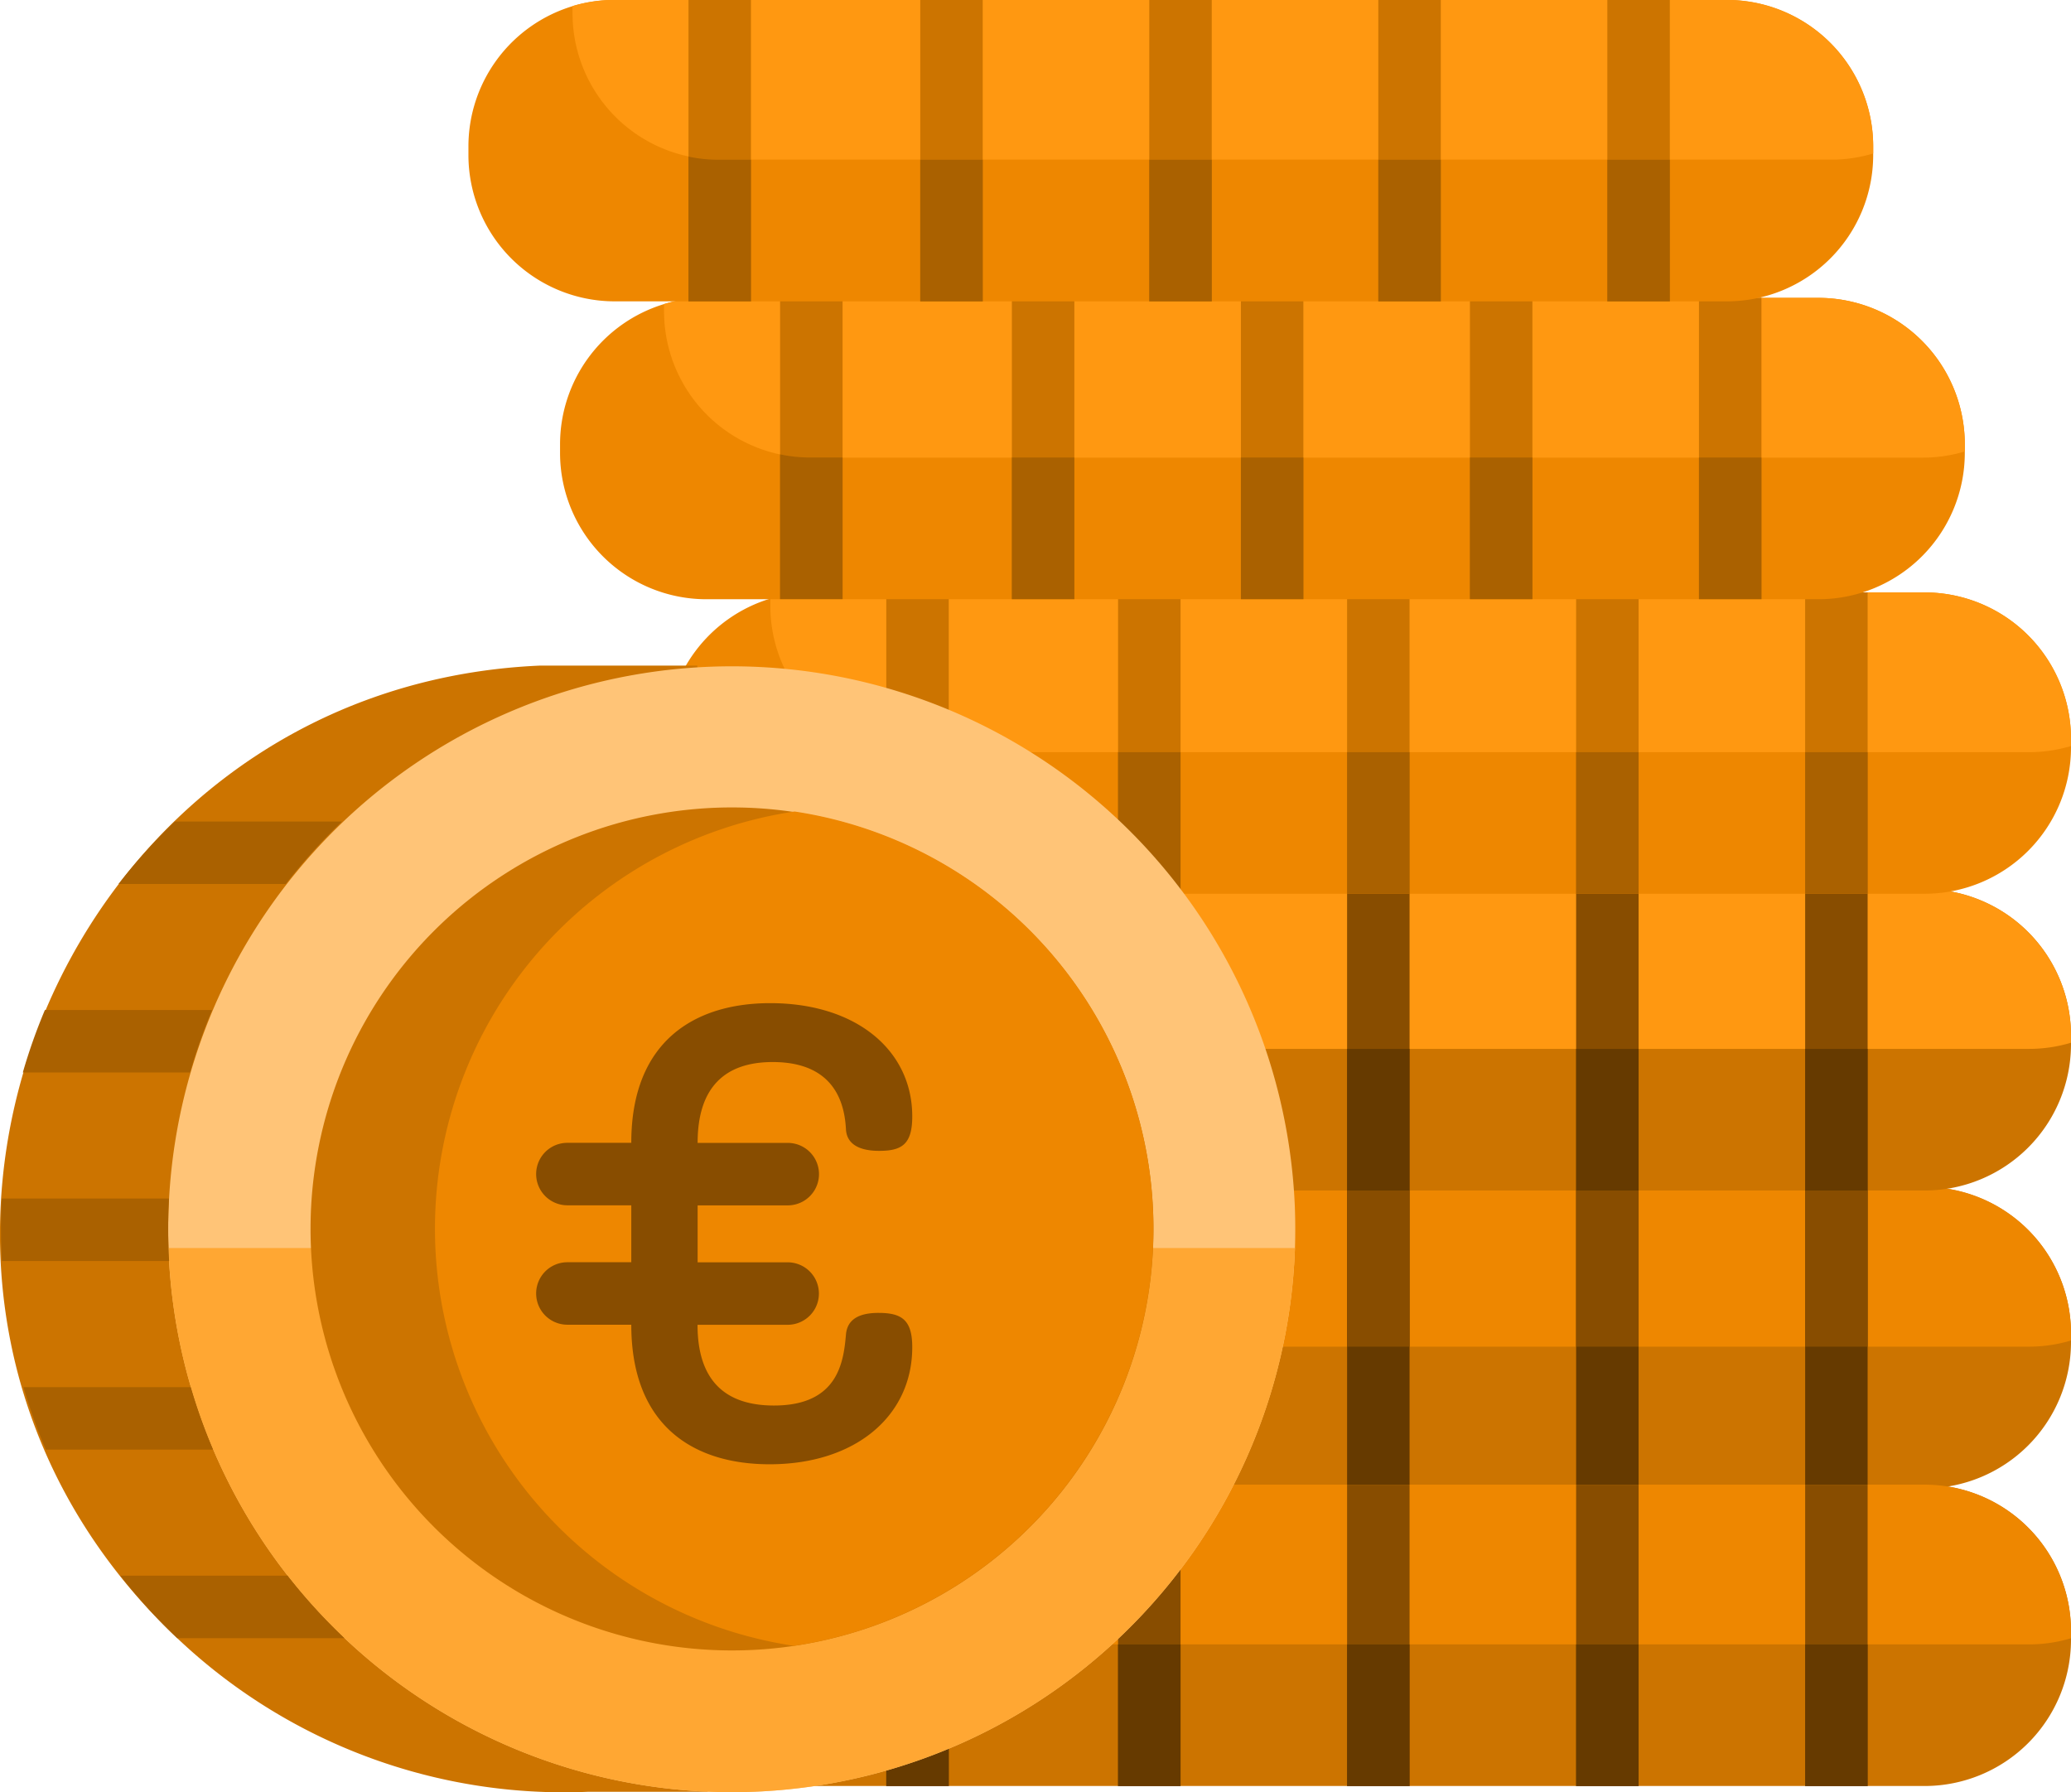 <svg xmlns="http://www.w3.org/2000/svg" width="86.69" height="75.016" viewBox="0 0 86.69 75.016">
    <g id="Grupo_2980" data-name="Grupo 2980" transform="translate(0 -34.476)">
        <path id="Trazado_7159" data-name="Trazado 7159" d="M223.513,333.993v.392A6.128,6.128,0,0,1,217.4,340.5H170.82a6.127,6.127,0,0,1-6.109-6.109v-.392a6.136,6.136,0,0,1,4.358-5.853,6.069,6.069,0,0,1,1.752-.258H217.4A6.13,6.13,0,0,1,223.513,333.993Z" transform="translate(-136.823 -243.728)" fill="#cc7400"></path>
        <path id="Trazado_7160" data-name="Trazado 7160" d="M244.892,333.993v.317a6.081,6.081,0,0,1-1.754.258H196.558a6.127,6.127,0,0,1-6.11-6.11v-.319a6.069,6.069,0,0,1,1.752-.258h46.581A6.13,6.13,0,0,1,244.892,333.993Z" transform="translate(-158.202 -243.728)" fill="#ee8700"></path>
        <g id="Grupo_2961" data-name="Grupo 2961" transform="translate(37.099 84.155)">
            <rect id="Rectángulo_638" data-name="Rectángulo 638" width="2.615" height="12.613" transform="translate(38.463)" fill="#663a00"></rect>
            <rect id="Rectángulo_639" data-name="Rectángulo 639" width="2.615" height="12.613" transform="translate(28.876)" fill="#663a00"></rect>
            <rect id="Rectángulo_640" data-name="Rectángulo 640" width="2.615" height="12.613" transform="translate(19.289)" fill="#663a00"></rect>
            <rect id="Rectángulo_641" data-name="Rectángulo 641" width="2.615" height="12.613" transform="translate(9.702)" fill="#663a00"></rect>
            <rect id="Rectángulo_642" data-name="Rectángulo 642" width="2.615" height="12.613" fill="#663a00"></rect>
        </g>
        <g id="Grupo_2962" data-name="Grupo 2962" transform="translate(37.099 84.154)">
            <rect id="Rectángulo_643" data-name="Rectángulo 643" width="2.615" height="6.687" transform="translate(38.463 0)" fill="#884d00"></rect>
            <rect id="Rectángulo_644" data-name="Rectángulo 644" width="2.615" height="6.687" transform="translate(28.876 0)" fill="#884d00"></rect>
            <rect id="Rectángulo_645" data-name="Rectángulo 645" width="2.615" height="6.687" transform="translate(19.289 0)" fill="#884d00"></rect>
            <rect id="Rectángulo_646" data-name="Rectángulo 646" width="2.615" height="6.687" transform="translate(9.702 0)" fill="#884d00"></rect>
            <path id="Trazado_7161" data-name="Trazado 7161" d="M221.723,327.881v6.687h-1.358a5.981,5.981,0,0,1-1.257-.133v-6.554Z" transform="translate(-219.108 -327.881)" fill="#884d00"></path>
        </g>
        <path id="Trazado_7162" data-name="Trazado 7162" d="M223.513,407.6v.392a6.128,6.128,0,0,1-6.111,6.11H170.82a6.127,6.127,0,0,1-6.109-6.11V407.6a6.136,6.136,0,0,1,4.358-5.853,6.064,6.064,0,0,1,1.752-.258H217.4A6.13,6.13,0,0,1,223.513,407.6Z" transform="translate(-136.823 -304.873)" fill="#cc7400"></path>
        <path id="Trazado_7163" data-name="Trazado 7163" d="M244.892,407.6v.317a6.082,6.082,0,0,1-1.754.258H196.558a6.127,6.127,0,0,1-6.11-6.109v-.319a6.064,6.064,0,0,1,1.752-.258h46.581A6.13,6.13,0,0,1,244.892,407.6Z" transform="translate(-158.202 -304.873)" fill="#ee8700"></path>
        <g id="Grupo_2963" data-name="Grupo 2963" transform="translate(37.099 96.618)">
            <rect id="Rectángulo_647" data-name="Rectángulo 647" width="2.615" height="12.613" transform="translate(38.463)" fill="#884d00"></rect>
            <rect id="Rectángulo_648" data-name="Rectángulo 648" width="2.615" height="12.613" transform="translate(28.876)" fill="#884d00"></rect>
            <rect id="Rectángulo_649" data-name="Rectángulo 649" width="2.615" height="12.613" transform="translate(19.289)" fill="#884d00"></rect>
            <rect id="Rectángulo_650" data-name="Rectángulo 650" width="2.615" height="12.613" transform="translate(9.702)" fill="#884d00"></rect>
            <rect id="Rectángulo_651" data-name="Rectángulo 651" width="2.615" height="12.613" fill="#884d00"></rect>
        </g>
        <g id="Grupo_2964" data-name="Grupo 2964" transform="translate(37.099 103.172)">
            <rect id="Rectángulo_652" data-name="Rectángulo 652" width="2.615" height="5.927" transform="translate(38.463 0.133)" fill="#663a00"></rect>
            <rect id="Rectángulo_653" data-name="Rectángulo 653" width="2.615" height="5.927" transform="translate(28.876 0.133)" fill="#663a00"></rect>
            <rect id="Rectángulo_654" data-name="Rectángulo 654" width="2.615" height="5.927" transform="translate(19.289 0.133)" fill="#663a00"></rect>
            <rect id="Rectángulo_655" data-name="Rectángulo 655" width="2.615" height="5.927" transform="translate(9.702 0.133)" fill="#663a00"></rect>
            <path id="Trazado_7164" data-name="Trazado 7164" d="M221.723,440.331v5.927h-2.615V440.2a5.98,5.98,0,0,0,1.257.132Z" transform="translate(-219.108 -440.199)" fill="#663a00"></path>
        </g>
        <path id="Trazado_7165" data-name="Trazado 7165" d="M223.513,260.385v.392a6.128,6.128,0,0,1-6.111,6.11H170.82a6.127,6.127,0,0,1-6.109-6.11v-.392a6.136,6.136,0,0,1,4.358-5.853,6.069,6.069,0,0,1,1.752-.258H217.4A6.13,6.13,0,0,1,223.513,260.385Z" transform="translate(-136.823 -182.583)" fill="#cc7400"></path>
        <path id="Trazado_7166" data-name="Trazado 7166" d="M244.892,260.385v.317a6.074,6.074,0,0,1-1.754.258H196.558a6.127,6.127,0,0,1-6.11-6.11v-.319a6.069,6.069,0,0,1,1.752-.258h46.581A6.13,6.13,0,0,1,244.892,260.385Z" transform="translate(-158.202 -182.583)" fill="#ff9811"></path>
        <g id="Grupo_2965" data-name="Grupo 2965" transform="translate(37.099 71.691)">
            <rect id="Rectángulo_656" data-name="Rectángulo 656" width="2.615" height="12.613" transform="translate(38.463)" fill="#884d00"></rect>
            <rect id="Rectángulo_657" data-name="Rectángulo 657" width="2.615" height="12.613" transform="translate(28.876)" fill="#884d00"></rect>
            <rect id="Rectángulo_658" data-name="Rectángulo 658" width="2.615" height="12.613" transform="translate(19.289)" fill="#884d00"></rect>
            <rect id="Rectángulo_659" data-name="Rectángulo 659" width="2.615" height="12.613" transform="translate(9.702)" fill="#884d00"></rect>
            <rect id="Rectángulo_660" data-name="Rectángulo 660" width="2.615" height="12.613" fill="#884d00"></rect>
        </g>
        <g id="Grupo_2966" data-name="Grupo 2966" transform="translate(37.099 78.245)">
            <rect id="Rectángulo_661" data-name="Rectángulo 661" width="2.615" height="5.927" transform="translate(38.463 0.133)" fill="#663a00"></rect>
            <rect id="Rectángulo_662" data-name="Rectángulo 662" width="2.615" height="5.927" transform="translate(28.876 0.133)" fill="#663a00"></rect>
            <rect id="Rectángulo_663" data-name="Rectángulo 663" width="2.615" height="5.927" transform="translate(19.289 0.133)" fill="#663a00"></rect>
            <rect id="Rectángulo_664" data-name="Rectángulo 664" width="2.615" height="5.927" transform="translate(9.702 0.133)" fill="#663a00"></rect>
            <path id="Trazado_7167" data-name="Trazado 7167" d="M221.723,293.114v5.927h-2.615v-6.059a5.979,5.979,0,0,0,1.257.133Z" transform="translate(-219.108 -292.981)" fill="#663a00"></path>
        </g>
        <path id="Trazado_7168" data-name="Trazado 7168" d="M223.513,187.033v.392a6.128,6.128,0,0,1-6.111,6.109H170.82a6.127,6.127,0,0,1-6.109-6.109v-.392a6.136,6.136,0,0,1,4.358-5.853,6.064,6.064,0,0,1,1.752-.258H217.4A6.13,6.13,0,0,1,223.513,187.033Z" transform="translate(-136.823 -121.65)" fill="#ee8700"></path>
        <path id="Trazado_7169" data-name="Trazado 7169" d="M244.892,187.033v.317a6.081,6.081,0,0,1-1.754.258H196.558a6.127,6.127,0,0,1-6.11-6.11v-.319a6.064,6.064,0,0,1,1.752-.258h46.581A6.13,6.13,0,0,1,244.892,187.033Z" transform="translate(-158.202 -121.65)" fill="#ff9811"></path>
        <g id="Grupo_2967" data-name="Grupo 2967" transform="translate(37.099 59.272)">
            <rect id="Rectángulo_665" data-name="Rectángulo 665" width="2.615" height="12.613" transform="translate(38.463)" fill="#cc7400"></rect>
            <rect id="Rectángulo_666" data-name="Rectángulo 666" width="2.615" height="12.613" transform="translate(28.876)" fill="#cc7400"></rect>
            <rect id="Rectángulo_667" data-name="Rectángulo 667" width="2.615" height="12.613" transform="translate(19.289)" fill="#cc7400"></rect>
            <rect id="Rectángulo_668" data-name="Rectángulo 668" width="2.615" height="12.613" transform="translate(9.702)" fill="#cc7400"></rect>
            <rect id="Rectángulo_669" data-name="Rectángulo 669" width="2.615" height="12.613" fill="#cc7400"></rect>
        </g>
        <g id="Grupo_2968" data-name="Grupo 2968" transform="translate(37.099 65.827)">
            <rect id="Rectángulo_670" data-name="Rectángulo 670" width="2.615" height="5.927" transform="translate(38.463 0.131)" fill="#aa6100"></rect>
            <rect id="Rectángulo_671" data-name="Rectángulo 671" width="2.615" height="5.927" transform="translate(28.876 0.131)" fill="#aa6100"></rect>
            <rect id="Rectángulo_672" data-name="Rectángulo 672" width="2.615" height="5.927" transform="translate(19.289 0.131)" fill="#aa6100"></rect>
            <rect id="Rectángulo_673" data-name="Rectángulo 673" width="2.615" height="5.927" transform="translate(9.702 0.131)" fill="#aa6100"></rect>
            <path id="Trazado_7170" data-name="Trazado 7170" d="M219.108,219.64V225.7h2.615v-5.927h-1.358A6.1,6.1,0,0,1,219.108,219.64Z" transform="translate(-219.108 -219.64)" fill="#aa6100"></path>
        </g>
        <path id="Trazado_7171" data-name="Trazado 7171" d="M197.26,114.2v.392a6.129,6.129,0,0,1-6.111,6.11H144.567a6.127,6.127,0,0,1-6.109-6.11V114.2a6.136,6.136,0,0,1,4.358-5.853,6.068,6.068,0,0,1,1.752-.258h46.581A6.13,6.13,0,0,1,197.26,114.2Z" transform="translate(-115.015 -61.145)" fill="#ee8700"></path>
        <path id="Trazado_7172" data-name="Trazado 7172" d="M218.639,114.2v.317a6.075,6.075,0,0,1-1.754.258H170.3a6.127,6.127,0,0,1-6.11-6.11v-.319a6.068,6.068,0,0,1,1.752-.258h46.581A6.13,6.13,0,0,1,218.639,114.2Z" transform="translate(-136.394 -61.145)" fill="#ff9811"></path>
        <g id="Grupo_2969" data-name="Grupo 2969" transform="translate(32.654 46.939)">
            <rect id="Rectángulo_674" data-name="Rectángulo 674" width="2.615" height="12.613" transform="translate(38.463 0)" fill="#cc7400"></rect>
            <rect id="Rectángulo_675" data-name="Rectángulo 675" width="2.615" height="12.613" transform="translate(28.876 0)" fill="#cc7400"></rect>
            <rect id="Rectángulo_676" data-name="Rectángulo 676" width="2.615" height="12.613" transform="translate(19.289 0)" fill="#cc7400"></rect>
            <rect id="Rectángulo_677" data-name="Rectángulo 677" width="2.615" height="12.613" transform="translate(9.702 0)" fill="#cc7400"></rect>
            <rect id="Rectángulo_678" data-name="Rectángulo 678" width="2.615" height="12.613" transform="translate(0 0)" fill="#cc7400"></rect>
        </g>
        <g id="Grupo_2970" data-name="Grupo 2970" transform="translate(32.654 53.493)">
            <rect id="Rectángulo_679" data-name="Rectángulo 679" width="2.615" height="5.927" transform="translate(38.463 0.133)" fill="#aa6100"></rect>
            <rect id="Rectángulo_680" data-name="Rectángulo 680" width="2.615" height="5.927" transform="translate(28.876 0.133)" fill="#aa6100"></rect>
            <rect id="Rectángulo_681" data-name="Rectángulo 681" width="2.615" height="5.927" transform="translate(19.289 0.133)" fill="#aa6100"></rect>
            <rect id="Rectángulo_682" data-name="Rectángulo 682" width="2.615" height="5.927" transform="translate(9.702 0.133)" fill="#aa6100"></rect>
            <path id="Trazado_7173" data-name="Trazado 7173" d="M192.856,146.793v6.059h2.615v-5.927h-1.358A5.981,5.981,0,0,1,192.856,146.793Z" transform="translate(-192.856 -146.793)" fill="#aa6100"></path>
        </g>
        <path id="Trazado_7174" data-name="Trazado 7174" d="M174.611,40.587v.392a6.128,6.128,0,0,1-6.111,6.11H121.918a6.127,6.127,0,0,1-6.109-6.11v-.392a6.136,6.136,0,0,1,4.358-5.853,6.069,6.069,0,0,1,1.752-.258H168.5A6.13,6.13,0,0,1,174.611,40.587Z" transform="translate(-96.201 0)" fill="#ee8700"></path>
        <path id="Trazado_7175" data-name="Trazado 7175" d="M195.99,40.587V40.9a6.075,6.075,0,0,1-1.754.258H147.656a6.127,6.127,0,0,1-6.11-6.11v-.319a6.069,6.069,0,0,1,1.752-.258h46.581A6.13,6.13,0,0,1,195.99,40.587Z" transform="translate(-117.58 0)" fill="#ff9811"></path>
        <g id="Grupo_2971" data-name="Grupo 2971" transform="translate(28.819 34.476)">
            <rect id="Rectángulo_683" data-name="Rectángulo 683" width="2.615" height="12.613" transform="translate(38.463 0)" fill="#cc7400"></rect>
            <rect id="Rectángulo_684" data-name="Rectángulo 684" width="2.615" height="12.613" transform="translate(28.876 0)" fill="#cc7400"></rect>
            <rect id="Rectángulo_685" data-name="Rectángulo 685" width="2.615" height="12.613" transform="translate(19.289 0)" fill="#cc7400"></rect>
            <rect id="Rectángulo_686" data-name="Rectángulo 686" width="2.615" height="12.613" transform="translate(9.702 0)" fill="#cc7400"></rect>
            <rect id="Rectángulo_687" data-name="Rectángulo 687" width="2.615" height="12.613" transform="translate(0 0)" fill="#cc7400"></rect>
        </g>
        <g id="Grupo_2972" data-name="Grupo 2972" transform="translate(28.819 41.03)">
            <rect id="Rectángulo_688" data-name="Rectángulo 688" width="2.615" height="5.927" transform="translate(38.463 0.132)" fill="#aa6100"></rect>
            <rect id="Rectángulo_689" data-name="Rectángulo 689" width="2.615" height="5.927" transform="translate(28.876 0.132)" fill="#aa6100"></rect>
            <rect id="Rectángulo_690" data-name="Rectángulo 690" width="2.615" height="5.927" transform="translate(19.289 0.132)" fill="#aa6100"></rect>
            <rect id="Rectángulo_691" data-name="Rectángulo 691" width="2.615" height="5.927" transform="translate(9.702 0.132)" fill="#aa6100"></rect>
            <path id="Trazado_7176" data-name="Trazado 7176" d="M170.207,73.185v6.059h2.615V73.317h-1.358A5.991,5.991,0,0,1,170.207,73.185Z" transform="translate(-170.207 -73.185)" fill="#aa6100"></path>
        </g>
        <path id="Trazado_7177" data-name="Trazado 7177" d="M29.624,246.145H24.635a23.514,23.514,0,0,1-17.217-6.429c-15.244-14.407-5.428-39.82,15.2-40.707h6.57l.059,6.526.024,2.615.267,28.951.024,2.615Z" transform="translate(0 -136.675)" fill="#cc7400"></path>
        <path id="Trazado_7178" data-name="Trazado 7178" d="M88.737,223.28a23.591,23.591,0,0,1-47.146.2c0-.066-.005-.131-.007-.2a23.59,23.59,0,0,1,47.144-1.818C88.754,222.072,88.756,222.679,88.737,223.28Z" transform="translate(-34.531 -136.567)" fill="#ffc477"></path>
        <path id="Trazado_7179" data-name="Trazado 7179" d="M88.807,342.994a23.591,23.591,0,0,1-47.146.2c0-.066-.005-.131-.007-.2Z" transform="translate(-34.601 -256.281)" fill="#ffa733"></path>
        <path id="Trazado_7180" data-name="Trazado 7180" d="M98.176,268.8q-.654.149-1.306.244a17.642,17.642,0,1,1,1.306-.244Z" transform="translate(-63.644 -165.679)" fill="#cc7400"></path>
        <path id="Trazado_7181" data-name="Trazado 7181" d="M123.831,269.759q-.654.149-1.306.244a17.656,17.656,0,0,1-1.271-34.676c.436-.1.87-.181,1.306-.244a17.656,17.656,0,0,1,1.271,34.676Z" transform="translate(-89.299 -166.641)" fill="#ee8700"></path>
        <g id="Grupo_2973" data-name="Grupo 2973" transform="translate(0.037 68.86)">
            <path id="Trazado_7182" data-name="Trazado 7182" d="M38.654,237.554h-7a23.9,23.9,0,0,0-2.353,2.615h7A24.043,24.043,0,0,1,38.654,237.554Z" transform="translate(-24.376 -237.554)" fill="#aa6100"></path>
            <path id="Trazado_7183" data-name="Trazado 7183" d="M13.558,284.159h-7a23.573,23.573,0,0,0-.924,2.615h7A23.486,23.486,0,0,1,13.558,284.159Z" transform="translate(-4.716 -276.268)" fill="#aa6100"></path>
            <path id="Trazado_7184" data-name="Trazado 7184" d="M7.244,333.04c0-.066-.005-.131-.007-.2q-.037-1.046.019-2.069h-7c-.038.748-.044,1.5-.01,2.266.005.117.01.233.017.349h7C7.254,333.274,7.249,333.157,7.244,333.04Z" transform="translate(-0.221 -314.99)" fill="#aa6100"></path>
            <path id="Trazado_7185" data-name="Trazado 7185" d="M12.818,377.379h-7a23.383,23.383,0,0,0,.934,2.615h7A23.026,23.026,0,0,1,12.818,377.379Z" transform="translate(-4.87 -353.704)" fill="#aa6100"></path>
            <path id="Trazado_7186" data-name="Trazado 7186" d="M36.753,423.985h-7a23.508,23.508,0,0,0,2.381,2.615h7A23.674,23.674,0,0,1,36.753,423.985Z" transform="translate(-24.753 -392.419)" fill="#aa6100"></path>
        </g>
        <path id="Trazado_7187" data-name="Trazado 7187"
            d="M146.88,295.411c-.76,0-1.31.236-1.362.917-.1,1.153-.34,2.96-3.012,2.96-2.069,0-3.2-1.074-3.2-3.379v0h3.773a1.307,1.307,0,0,0,0-2.615H139.31v-2.383h3.773a1.307,1.307,0,1,0,0-2.615H139.31v-.005c0-2.305,1.126-3.379,3.143-3.379,2.7,0,3.012,1.886,3.065,2.8.026.629.55.917,1.388.917.943,0,1.388-.262,1.388-1.441,0-2.776-2.357-4.741-5.946-4.741-3.169,0-5.815,1.6-5.815,5.841v.005h-2.675a1.307,1.307,0,1,0,0,2.615h2.675v2.383h-2.675a1.307,1.307,0,1,0,0,2.615h2.675v0c0,4.243,2.619,5.841,5.789,5.841,3.589,0,5.972-2.017,5.972-4.9C148.294,295.7,147.849,295.411,146.88,295.411Z"
            transform="translate(-110.108 -205.984)" fill="#884d00"></path>
    </g>
</svg>
